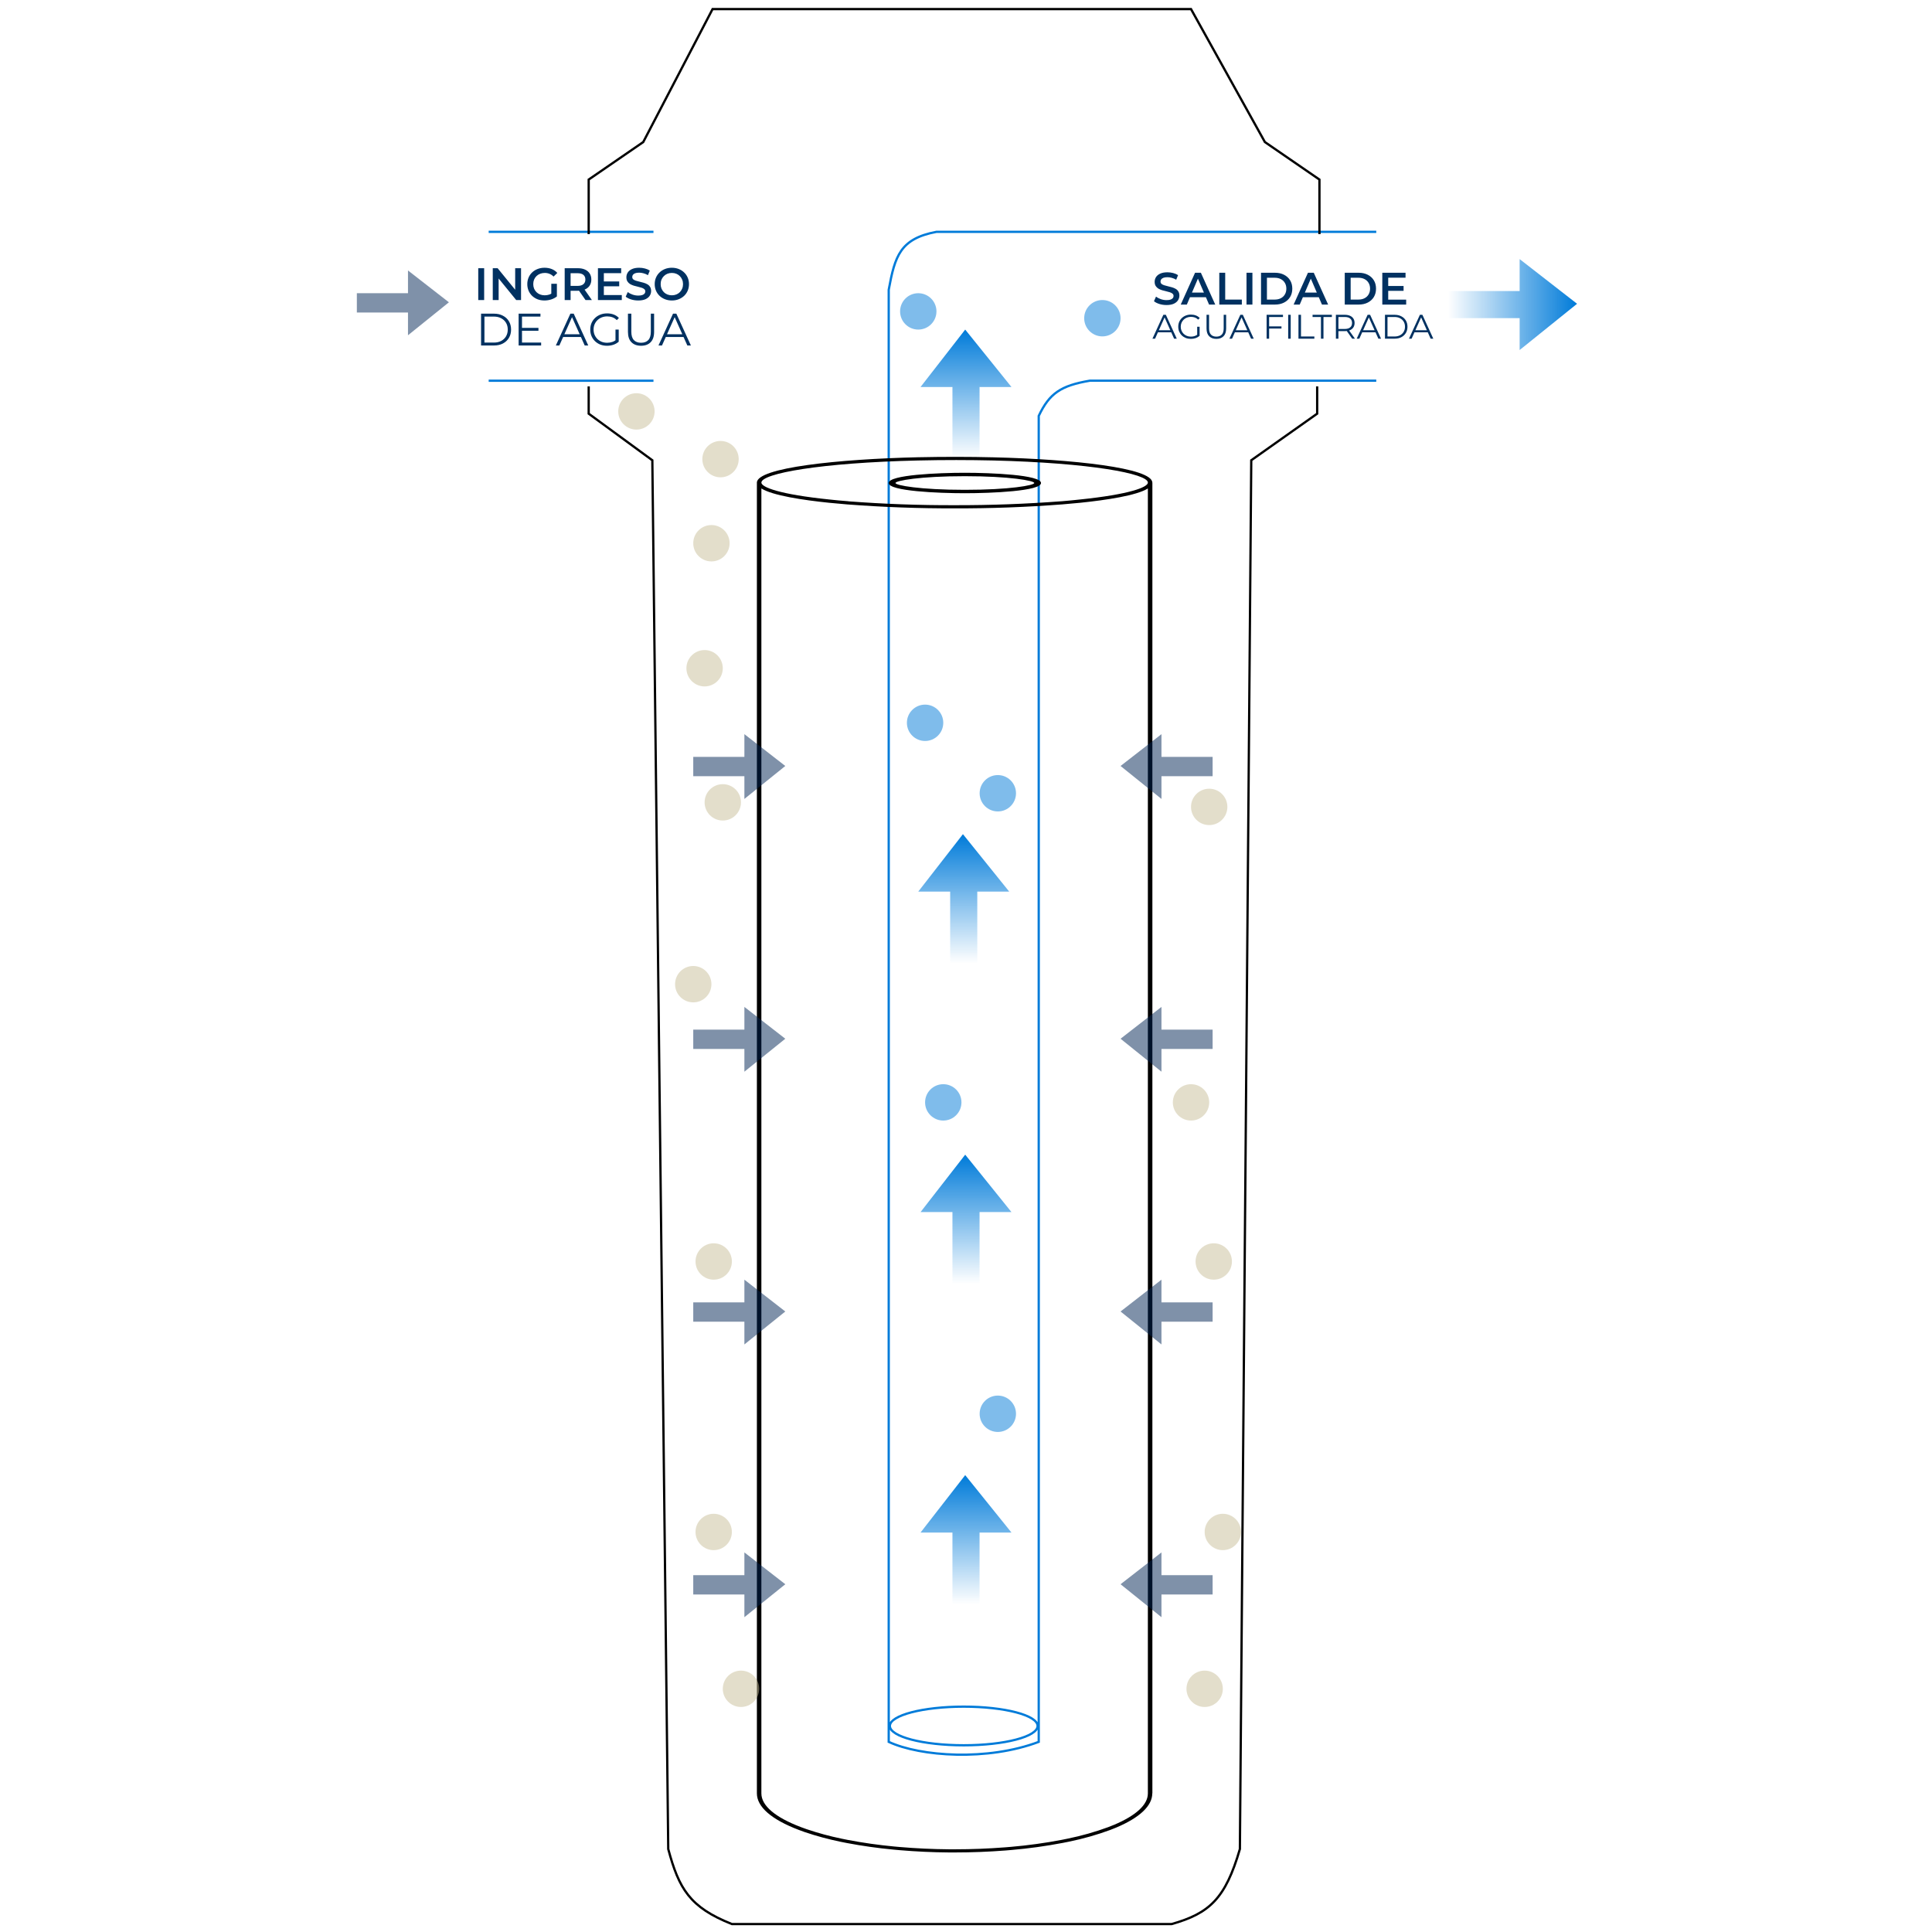 <svg width="850" height="850" viewBox="0 0 850 850" fill="none" xmlns="http://www.w3.org/2000/svg">
<path d="M605.5 102H412C395.978 105.02 393.724 112.69 391 127.494V766.352C405 772.85 434.5 774.85 457 766.352V758.353V182.982C461.739 173.007 466.714 169.666 479.5 167.485H605.5M391.5 759.353C391.5 764.046 406.051 767.851 424 767.851C441.949 767.851 456.5 764.046 456.5 759.353C456.5 754.66 441.949 750.855 424 750.855C406.051 750.855 391.5 754.66 391.5 759.353Z" stroke="#007BD9"/>
<path d="M215 102H287.5M287.5 167.5H215" stroke="#007BD9"/>
<path d="M259 103V79L283 62.5L313.5 4H524L556.5 62.5L580.5 79V103M259 170V182L287 202.5L294 813.5C298.684 830.902 303.406 839.127 322 846.5H515.5C532.088 841.789 539.129 835.358 545.5 813.5L550.5 202.5L579.5 182V170" stroke="black"/>
<path d="M506.967 212.33C506.967 205.829 471.902 202.048 437.073 201.203C426.581 200.938 415.096 200.938 404.181 201.169H404.031C368.635 201.985 333 205.765 333 212.335C333 212.335 333 212.359 333 212.372V789.009C333 794.924 339.351 800.48 351.358 805.055C352.207 805.383 353.075 805.707 354.035 806.035C359.14 807.761 364.428 809.191 369.848 810.311C370.731 810.488 371.61 810.666 372.515 810.841C379.298 812.132 386.191 813.106 393.149 813.755C394.02 813.842 394.91 813.932 395.804 813.996C403.006 814.614 410.249 814.95 417.501 815C418.329 815 419.152 815 419.98 815H420.171C427.586 814.998 434.996 814.711 442.368 814.139C443.251 814.075 444.13 813.993 445.012 813.914C452.631 813.261 460.175 812.219 467.588 810.796C468.482 810.626 469.365 810.451 470.244 810.266C476.531 808.982 482.627 807.253 488.443 805.105C489.37 804.761 490.253 804.406 491.11 804.046C501.487 799.656 506.956 794.456 506.956 788.996H507V212.33H506.967ZM404.031 202.589H404.174C415.137 202.324 426.526 202.35 437.018 202.589C479.595 203.648 505.022 208.377 505.022 212.324C505.022 214.333 497.13 217.498 474.918 219.779C472.553 220.044 470.005 220.291 467.121 220.529H467.026C451.407 221.72 435.711 222.299 420.005 222.264C404.406 222.311 388.815 221.743 373.302 220.561L373.206 220.526C370.183 220.288 367.487 220.049 365.079 219.777C342.819 217.496 334.975 214.33 334.975 212.322C334.997 208.343 360.798 203.577 404.031 202.589ZM490.15 802.835C489.322 803.182 488.454 803.534 487.55 803.871C481.853 805.977 475.879 807.671 469.718 808.928C468.857 809.106 467.989 809.283 467.107 809.458C459.78 810.86 452.326 811.889 444.799 812.536C443.928 812.616 443.06 812.698 442.177 812.753C434.872 813.324 427.53 813.611 420.182 813.614H419.991C419.178 813.614 418.362 813.614 417.556 813.614C410.361 813.558 403.175 813.226 396.028 812.618C395.146 812.547 394.267 812.465 393.406 812.385C386.534 811.74 379.727 810.774 373.029 809.492C372.137 809.316 371.259 809.139 370.396 808.963C365.079 807.871 359.895 806.467 354.896 804.766C353.958 804.454 353.108 804.146 352.296 803.826C340.958 799.5 334.975 794.379 334.975 789.017V214.905C339.888 218.002 353.215 220.012 364.795 221.202C367.252 221.44 369.944 221.679 373.066 221.952H373.162C388.718 223.134 404.352 223.702 419.994 223.655C435.764 223.707 451.526 223.127 467.206 221.92H467.254C470.196 221.681 472.77 221.443 475.193 221.205C486.77 220.012 500.097 218.004 505.014 214.907V789.012C505.036 793.934 499.891 798.718 490.161 802.835H490.15Z" fill="black"/>
<path d="M424.464 217C436.095 217 458 216.086 458 212.5C458 208.914 436.09 208 424.464 208C412.839 208 391 208.914 391 212.5C391 216.086 412.905 217 424.464 217ZM424.464 209.503C444.245 209.503 455.026 211.478 455.026 212.503C455.026 213.528 444.25 215.503 424.464 215.503C404.678 215.503 393.974 213.528 393.974 212.503C393.974 211.478 404.755 209.503 424.464 209.503Z" fill="black"/>
<path d="M210.411 132V118H213.011V132H210.411ZM216.798 132V118H218.938L227.718 128.78H226.658V118H229.238V132H227.098L218.318 121.22H219.378V132H216.798ZM239.529 132.2C238.436 132.2 237.429 132.027 236.509 131.68C235.603 131.32 234.809 130.82 234.129 130.18C233.449 129.527 232.923 128.76 232.549 127.88C232.176 127 231.989 126.04 231.989 125C231.989 123.96 232.176 123 232.549 122.12C232.923 121.24 233.449 120.48 234.129 119.84C234.823 119.187 235.629 118.687 236.549 118.34C237.469 117.98 238.476 117.8 239.569 117.8C240.756 117.8 241.823 117.993 242.769 118.38C243.729 118.767 244.536 119.333 245.189 120.08L243.549 121.68C243.003 121.133 242.409 120.733 241.769 120.48C241.143 120.213 240.449 120.08 239.689 120.08C238.956 120.08 238.276 120.2 237.649 120.44C237.023 120.68 236.483 121.02 236.029 121.46C235.576 121.9 235.223 122.42 234.969 123.02C234.729 123.62 234.609 124.28 234.609 125C234.609 125.707 234.729 126.36 234.969 126.96C235.223 127.56 235.576 128.087 236.029 128.54C236.483 128.98 237.016 129.32 237.629 129.56C238.243 129.8 238.923 129.92 239.669 129.92C240.363 129.92 241.029 129.813 241.669 129.6C242.323 129.373 242.943 129 243.529 128.48L245.009 130.42C244.276 131.007 243.423 131.453 242.449 131.76C241.489 132.053 240.516 132.2 239.529 132.2ZM242.549 130.08V124.84H245.009V130.42L242.549 130.08ZM248.439 132V118H254.199C255.439 118 256.499 118.2 257.379 118.6C258.272 119 258.959 119.573 259.439 120.32C259.919 121.067 260.159 121.953 260.159 122.98C260.159 124.007 259.919 124.893 259.439 125.64C258.959 126.373 258.272 126.94 257.379 127.34C256.499 127.727 255.439 127.92 254.199 127.92H249.879L251.039 126.74V132H248.439ZM257.599 132L254.059 126.92H256.839L260.399 132H257.599ZM251.039 127.02L249.879 125.78H254.079C255.225 125.78 256.085 125.533 256.659 125.04C257.245 124.547 257.539 123.86 257.539 122.98C257.539 122.087 257.245 121.4 256.659 120.92C256.085 120.44 255.225 120.2 254.079 120.2H249.879L251.039 118.92V127.02ZM265.468 123.82H272.428V125.96H265.468V123.82ZM265.668 129.82H273.568V132H263.068V118H273.288V120.18H265.668V129.82ZM280.806 132.2C279.713 132.2 278.666 132.047 277.666 131.74C276.666 131.42 275.873 131.013 275.286 130.52L276.186 128.5C276.746 128.94 277.439 129.307 278.266 129.6C279.093 129.893 279.939 130.04 280.806 130.04C281.539 130.04 282.133 129.96 282.586 129.8C283.039 129.64 283.373 129.427 283.586 129.16C283.799 128.88 283.906 128.567 283.906 128.22C283.906 127.793 283.753 127.453 283.446 127.2C283.139 126.933 282.739 126.727 282.246 126.58C281.766 126.42 281.226 126.273 280.626 126.14C280.039 126.007 279.446 125.853 278.846 125.68C278.259 125.493 277.719 125.26 277.226 124.98C276.746 124.687 276.353 124.3 276.046 123.82C275.739 123.34 275.586 122.727 275.586 121.98C275.586 121.22 275.786 120.527 276.186 119.9C276.599 119.26 277.219 118.753 278.046 118.38C278.886 117.993 279.946 117.8 281.226 117.8C282.066 117.8 282.899 117.907 283.726 118.12C284.553 118.333 285.273 118.64 285.886 119.04L285.066 121.06C284.439 120.687 283.793 120.413 283.126 120.24C282.459 120.053 281.819 119.96 281.206 119.96C280.486 119.96 279.899 120.047 279.446 120.22C279.006 120.393 278.679 120.62 278.466 120.9C278.266 121.18 278.166 121.5 278.166 121.86C278.166 122.287 278.313 122.633 278.606 122.9C278.913 123.153 279.306 123.353 279.786 123.5C280.279 123.647 280.826 123.793 281.426 123.94C282.026 124.073 282.619 124.227 283.206 124.4C283.806 124.573 284.346 124.8 284.826 125.08C285.319 125.36 285.713 125.74 286.006 126.22C286.313 126.7 286.466 127.307 286.466 128.04C286.466 128.787 286.259 129.48 285.846 130.12C285.446 130.747 284.826 131.253 283.986 131.64C283.146 132.013 282.086 132.2 280.806 132.2ZM295.604 132.2C294.511 132.2 293.504 132.02 292.584 131.66C291.664 131.3 290.864 130.8 290.184 130.16C289.504 129.507 288.977 128.747 288.604 127.88C288.231 127 288.044 126.04 288.044 125C288.044 123.96 288.231 123.007 288.604 122.14C288.977 121.26 289.504 120.5 290.184 119.86C290.864 119.207 291.664 118.7 292.584 118.34C293.504 117.98 294.504 117.8 295.584 117.8C296.677 117.8 297.677 117.98 298.584 118.34C299.504 118.7 300.304 119.207 300.984 119.86C301.664 120.5 302.191 121.26 302.564 122.14C302.937 123.007 303.124 123.96 303.124 125C303.124 126.04 302.937 127 302.564 127.88C302.191 128.76 301.664 129.52 300.984 130.16C300.304 130.8 299.504 131.3 298.584 131.66C297.677 132.02 296.684 132.2 295.604 132.2ZM295.584 129.92C296.291 129.92 296.944 129.8 297.544 129.56C298.144 129.32 298.664 128.98 299.104 128.54C299.544 128.087 299.884 127.567 300.124 126.98C300.377 126.38 300.504 125.72 300.504 125C300.504 124.28 300.377 123.627 300.124 123.04C299.884 122.44 299.544 121.92 299.104 121.48C298.664 121.027 298.144 120.68 297.544 120.44C296.944 120.2 296.291 120.08 295.584 120.08C294.877 120.08 294.224 120.2 293.624 120.44C293.037 120.68 292.517 121.027 292.064 121.48C291.624 121.92 291.277 122.44 291.024 123.04C290.784 123.627 290.664 124.28 290.664 125C290.664 125.707 290.784 126.36 291.024 126.96C291.277 127.56 291.624 128.087 292.064 128.54C292.504 128.98 293.024 129.32 293.624 129.56C294.224 129.8 294.877 129.92 295.584 129.92ZM211.651 152V138H217.351C218.844 138 220.151 138.3 221.271 138.9C222.404 139.487 223.284 140.307 223.911 141.36C224.538 142.413 224.851 143.627 224.851 145C224.851 146.373 224.538 147.587 223.911 148.64C223.284 149.693 222.404 150.52 221.271 151.12C220.151 151.707 218.844 152 217.351 152H211.651ZM213.131 150.72H217.271C218.511 150.72 219.584 150.48 220.491 150C221.411 149.507 222.124 148.833 222.631 147.98C223.138 147.113 223.391 146.12 223.391 145C223.391 143.867 223.138 142.873 222.631 142.02C222.124 141.167 221.411 140.5 220.491 140.02C219.584 139.527 218.511 139.28 217.271 139.28H213.131V150.72ZM229.495 144.26H236.895V145.52H229.495V144.26ZM229.655 150.72H238.075V152H228.175V138H237.775V139.28H229.655V150.72ZM244.548 152L250.948 138H252.408L258.808 152H257.248L251.368 138.86H251.968L246.088 152H244.548ZM247.068 148.26L247.508 147.06H255.648L256.088 148.26H247.068ZM267.068 152.12C266.002 152.12 265.015 151.947 264.108 151.6C263.215 151.24 262.435 150.74 261.768 150.1C261.115 149.46 260.602 148.707 260.228 147.84C259.868 146.973 259.688 146.027 259.688 145C259.688 143.973 259.868 143.027 260.228 142.16C260.602 141.293 261.122 140.54 261.788 139.9C262.455 139.26 263.235 138.767 264.128 138.42C265.035 138.06 266.022 137.88 267.088 137.88C268.155 137.88 269.128 138.047 270.008 138.38C270.902 138.713 271.662 139.22 272.288 139.9L271.368 140.84C270.782 140.253 270.135 139.833 269.428 139.58C268.722 139.327 267.962 139.2 267.148 139.2C266.282 139.2 265.482 139.347 264.748 139.64C264.028 139.92 263.395 140.327 262.848 140.86C262.315 141.38 261.895 141.993 261.588 142.7C261.295 143.393 261.148 144.16 261.148 145C261.148 145.827 261.295 146.593 261.588 147.3C261.895 148.007 262.315 148.627 262.848 149.16C263.395 149.68 264.028 150.087 264.748 150.38C265.482 150.66 266.275 150.8 267.128 150.8C267.928 150.8 268.682 150.68 269.388 150.44C270.108 150.2 270.768 149.793 271.368 149.22L272.208 150.34C271.542 150.927 270.762 151.373 269.868 151.68C268.975 151.973 268.042 152.12 267.068 152.12ZM270.788 150.16V145H272.208V150.34L270.788 150.16ZM282.037 152.12C280.251 152.12 278.844 151.607 277.817 150.58C276.791 149.553 276.277 148.033 276.277 146.02V138H277.757V145.96C277.757 147.613 278.131 148.833 278.877 149.62C279.624 150.407 280.677 150.8 282.037 150.8C283.411 150.8 284.471 150.407 285.217 149.62C285.964 148.833 286.337 147.613 286.337 145.96V138H287.777V146.02C287.777 148.033 287.264 149.553 286.237 150.58C285.224 151.607 283.824 152.12 282.037 152.12ZM289.704 152L296.104 138H297.564L303.964 152H302.404L296.524 138.86H297.124L291.244 152H289.704ZM292.224 148.26L292.664 147.06H300.804L301.244 148.26H292.224Z" fill="#003161"/>
<path d="M513.22 134.2C512.127 134.2 511.08 134.047 510.08 133.74C509.08 133.42 508.287 133.013 507.7 132.52L508.6 130.5C509.16 130.94 509.853 131.307 510.68 131.6C511.507 131.893 512.353 132.04 513.22 132.04C513.953 132.04 514.547 131.96 515 131.8C515.453 131.64 515.787 131.427 516 131.16C516.213 130.88 516.32 130.567 516.32 130.22C516.32 129.793 516.167 129.453 515.86 129.2C515.553 128.933 515.153 128.727 514.66 128.58C514.18 128.42 513.64 128.273 513.04 128.14C512.453 128.007 511.86 127.853 511.26 127.68C510.673 127.493 510.133 127.26 509.64 126.98C509.16 126.687 508.767 126.3 508.46 125.82C508.153 125.34 508 124.727 508 123.98C508 123.22 508.2 122.527 508.6 121.9C509.013 121.26 509.633 120.753 510.46 120.38C511.3 119.993 512.36 119.8 513.64 119.8C514.48 119.8 515.313 119.907 516.14 120.12C516.967 120.333 517.687 120.64 518.3 121.04L517.48 123.06C516.853 122.687 516.207 122.413 515.54 122.24C514.873 122.053 514.233 121.96 513.62 121.96C512.9 121.96 512.313 122.047 511.86 122.22C511.42 122.393 511.093 122.62 510.88 122.9C510.68 123.18 510.58 123.5 510.58 123.86C510.58 124.287 510.727 124.633 511.02 124.9C511.327 125.153 511.72 125.353 512.2 125.5C512.693 125.647 513.24 125.793 513.84 125.94C514.44 126.073 515.033 126.227 515.62 126.4C516.22 126.573 516.76 126.8 517.24 127.08C517.733 127.36 518.127 127.74 518.42 128.22C518.727 128.7 518.88 129.307 518.88 130.04C518.88 130.787 518.673 131.48 518.26 132.12C517.86 132.747 517.24 133.253 516.4 133.64C515.56 134.013 514.5 134.2 513.22 134.2ZM519.478 134L525.778 120H528.338L534.658 134H531.938L526.518 121.38H527.558L522.158 134H519.478ZM522.378 130.76L523.078 128.72H530.638L531.338 130.76H522.378ZM536.439 134V120H539.039V131.8H546.359V134H536.439ZM548.411 134V120H551.011V134H548.411ZM554.798 134V120H560.918C562.438 120 563.771 120.293 564.918 120.88C566.065 121.467 566.958 122.28 567.598 123.32C568.238 124.36 568.558 125.587 568.558 127C568.558 128.4 568.238 129.627 567.598 130.68C566.958 131.72 566.065 132.533 564.918 133.12C563.771 133.707 562.438 134 560.918 134H554.798ZM557.398 131.8H560.798C561.851 131.8 562.758 131.6 563.518 131.2C564.291 130.8 564.885 130.24 565.298 129.52C565.725 128.8 565.938 127.96 565.938 127C565.938 126.027 565.725 125.187 565.298 124.48C564.885 123.76 564.291 123.2 563.518 122.8C562.758 122.4 561.851 122.2 560.798 122.2H557.398V131.8ZM569.146 134L575.446 120H578.006L584.326 134H581.606L576.186 121.38H577.226L571.826 134H569.146ZM572.046 130.76L572.746 128.72H580.306L581.006 130.76H572.046ZM591.634 134V120H597.754C599.274 120 600.607 120.293 601.754 120.88C602.901 121.467 603.794 122.28 604.434 123.32C605.074 124.36 605.394 125.587 605.394 127C605.394 128.4 605.074 129.627 604.434 130.68C603.794 131.72 602.901 132.533 601.754 133.12C600.607 133.707 599.274 134 597.754 134H591.634ZM594.234 131.8H597.634C598.687 131.8 599.594 131.6 600.354 131.2C601.127 130.8 601.721 130.24 602.134 129.52C602.561 128.8 602.774 127.96 602.774 127C602.774 126.027 602.561 125.187 602.134 124.48C601.721 123.76 601.127 123.2 600.354 122.8C599.594 122.4 598.687 122.2 597.634 122.2H594.234V131.8ZM610.557 125.82H617.517V127.96H610.557V125.82ZM610.757 131.82H618.657V134H608.157V120H618.377V122.18H610.757V131.82ZM507.03 149L511.83 138.5H512.925L517.725 149H516.555L512.145 139.145H512.595L508.185 149H507.03ZM508.92 146.195L509.25 145.295H515.355L515.685 146.195H508.92ZM523.92 149.09C523.12 149.09 522.38 148.96 521.7 148.7C521.03 148.43 520.445 148.055 519.945 147.575C519.455 147.095 519.07 146.53 518.79 145.88C518.52 145.23 518.385 144.52 518.385 143.75C518.385 142.98 518.52 142.27 518.79 141.62C519.07 140.97 519.46 140.405 519.96 139.925C520.46 139.445 521.045 139.075 521.715 138.815C522.395 138.545 523.135 138.41 523.935 138.41C524.735 138.41 525.465 138.535 526.125 138.785C526.795 139.035 527.365 139.415 527.835 139.925L527.145 140.63C526.705 140.19 526.22 139.875 525.69 139.685C525.16 139.495 524.59 139.4 523.98 139.4C523.33 139.4 522.73 139.51 522.18 139.73C521.64 139.94 521.165 140.245 520.755 140.645C520.355 141.035 520.04 141.495 519.81 142.025C519.59 142.545 519.48 143.12 519.48 143.75C519.48 144.37 519.59 144.945 519.81 145.475C520.04 146.005 520.355 146.47 520.755 146.87C521.165 147.26 521.64 147.565 522.18 147.785C522.73 147.995 523.325 148.1 523.965 148.1C524.565 148.1 525.13 148.01 525.66 147.83C526.2 147.65 526.695 147.345 527.145 146.915L527.775 147.755C527.275 148.195 526.69 148.53 526.02 148.76C525.35 148.98 524.65 149.09 523.92 149.09ZM526.71 147.62V143.75H527.775V147.755L526.71 147.62ZM535.147 149.09C533.807 149.09 532.752 148.705 531.982 147.935C531.212 147.165 530.827 146.025 530.827 144.515V138.5H531.937V144.47C531.937 145.71 532.217 146.625 532.777 147.215C533.337 147.805 534.127 148.1 535.147 148.1C536.177 148.1 536.972 147.805 537.532 147.215C538.092 146.625 538.372 145.71 538.372 144.47V138.5H539.452V144.515C539.452 146.025 539.067 147.165 538.297 147.935C537.537 148.705 536.487 149.09 535.147 149.09ZM540.897 149L545.697 138.5H546.792L551.592 149H550.422L546.012 139.145H546.462L542.052 149H540.897ZM542.787 146.195L543.117 145.295H549.222L549.552 146.195H542.787ZM558.245 143.585H563.795V144.545H558.245V143.585ZM558.365 149H557.255V138.5H564.455V139.46H558.365V149ZM566.747 149V138.5H567.857V149H566.747ZM571.273 149V138.5H572.383V148.04H578.263V149H571.273ZM581.165 149V139.46H577.475V138.5H585.965V139.46H582.275V149H581.165ZM587.738 149V138.5H591.668C592.558 138.5 593.323 138.645 593.963 138.935C594.603 139.215 595.093 139.625 595.433 140.165C595.783 140.695 595.958 141.34 595.958 142.1C595.958 142.84 595.783 143.48 595.433 144.02C595.093 144.55 594.603 144.96 593.963 145.25C593.323 145.53 592.558 145.67 591.668 145.67H588.353L588.848 145.16V149H587.738ZM594.908 149L592.208 145.19H593.408L596.123 149H594.908ZM588.848 145.25L588.353 144.725H591.638C592.688 144.725 593.483 144.495 594.023 144.035C594.573 143.575 594.848 142.93 594.848 142.1C594.848 141.26 594.573 140.61 594.023 140.15C593.483 139.69 592.688 139.46 591.638 139.46H588.353L588.848 138.935V145.25ZM596.898 149L601.698 138.5H602.793L607.593 149H606.423L602.013 139.145H602.463L598.053 149H596.898ZM598.788 146.195L599.118 145.295H605.223L605.553 146.195H598.788ZM609.33 149V138.5H613.605C614.725 138.5 615.705 138.725 616.545 139.175C617.395 139.615 618.055 140.23 618.525 141.02C618.995 141.81 619.23 142.72 619.23 143.75C619.23 144.78 618.995 145.69 618.525 146.48C618.055 147.27 617.395 147.89 616.545 148.34C615.705 148.78 614.725 149 613.605 149H609.33ZM610.44 148.04H613.545C614.475 148.04 615.28 147.86 615.96 147.5C616.65 147.13 617.185 146.625 617.565 145.985C617.945 145.335 618.135 144.59 618.135 143.75C618.135 142.9 617.945 142.155 617.565 141.515C617.185 140.875 616.65 140.375 615.96 140.015C615.28 139.645 614.475 139.46 613.545 139.46H610.44V148.04ZM619.896 149L624.696 138.5H625.791L630.591 149H629.421L625.011 139.145H625.461L621.051 149H619.896ZM621.786 146.195L622.116 145.295H628.221L628.551 146.195H621.786Z" fill="#003161"/>
<path d="M305 333H327.5V323L345.5 337L327.5 351.5V341.5H305" fill="#002554" fill-opacity="0.5"/>
<path d="M157 129H179.5V119L197.5 133L179.5 147.5V137.5H157" fill="#002554" fill-opacity="0.5"/>
<path d="M419.035 201.842V170.263H405L424.649 145L445 170.263H430.965V201.842" fill="url(#paint0_linear_287_2864)"/>
<path d="M637 128.035H668.579V114L693.842 133.649L668.579 154V139.965H637" fill="url(#paint1_linear_287_2864)"/>
<path d="M418.035 423.842V392.263H404L423.649 367L444 392.263H429.965V423.842" fill="url(#paint2_linear_287_2864)"/>
<path d="M419.035 564.842V533.263H405L424.649 508L445 533.263H430.965V564.842" fill="url(#paint3_linear_287_2864)"/>
<path d="M419.035 705.842V674.263H405L424.649 649L445 674.263H430.965V705.842" fill="url(#paint4_linear_287_2864)"/>
<path d="M305 453H327.5V443L345.5 457L327.5 471.5V461.5H305" fill="#002554" fill-opacity="0.5"/>
<path d="M305 573H327.5V563L345.5 577L327.5 591.5V581.5H305" fill="#002554" fill-opacity="0.5"/>
<path d="M305 693H327.5V683L345.5 697L327.5 711.5V701.5H305" fill="#002554" fill-opacity="0.5"/>
<path d="M533.5 333H511V323L493 337L511 351.5V341.5H533.5" fill="#002554" fill-opacity="0.5"/>
<path d="M533.5 453H511V443L493 457L511 471.5V461.5H533.5" fill="#002554" fill-opacity="0.5"/>
<path d="M533.5 573H511V563L493 577L511 591.5V581.5H533.5" fill="#002554" fill-opacity="0.5"/>
<path d="M533.5 693H511V683L493 697L511 711.5V701.5H533.5" fill="#002554" fill-opacity="0.5"/>
<circle cx="8" cy="8" r="8" transform="matrix(-1 0 0 1 288 173)" fill="#C8BE98" fill-opacity="0.5"/>
<circle cx="8" cy="8" r="8" transform="matrix(-1 0 0 1 325 194)" fill="#C8BE98" fill-opacity="0.5"/>
<circle cx="8" cy="8" r="8" transform="matrix(-1 0 0 1 321 231)" fill="#C8BE98" fill-opacity="0.5"/>
<circle cx="8" cy="8" r="8" transform="matrix(-1 0 0 1 317.996 286)" fill="#C8BE98" fill-opacity="0.5"/>
<circle cx="8" cy="8" r="8" transform="matrix(-1 0 0 1 325.996 345)" fill="#C8BE98" fill-opacity="0.5"/>
<circle cx="8" cy="8" r="8" transform="matrix(-1 0 0 1 313 425)" fill="#C8BE98" fill-opacity="0.5"/>
<circle cx="8" cy="8" r="8" transform="matrix(-1 0 0 1 322 547)" fill="#C8BE98" fill-opacity="0.5"/>
<circle cx="8" cy="8" r="8" transform="matrix(-1 0 0 1 321.996 666)" fill="#C8BE98" fill-opacity="0.5"/>
<circle cx="8" cy="8" r="8" transform="matrix(-1 0 0 1 333.996 735)" fill="#C8BE98" fill-opacity="0.5"/>
<circle cx="8" cy="8" r="8" transform="matrix(-1 0 0 1 537.996 735)" fill="#C8BE98" fill-opacity="0.5"/>
<circle cx="8" cy="8" r="8" transform="matrix(-1 0 0 1 545.996 666)" fill="#C8BE98" fill-opacity="0.5"/>
<circle cx="8" cy="8" r="8" transform="matrix(-1 0 0 1 542 547)" fill="#C8BE98" fill-opacity="0.5"/>
<circle cx="8" cy="8" r="8" transform="matrix(-1 0 0 1 532 477)" fill="#C8BE98" fill-opacity="0.5"/>
<circle cx="8" cy="8" r="8" transform="matrix(-1 0 0 1 539.996 347)" fill="#C8BE98" fill-opacity="0.5"/>
<circle cx="485" cy="140" r="8" fill="#007BD9" fill-opacity="0.5"/>
<circle cx="404" cy="137" r="8" fill="#007BD9" fill-opacity="0.5"/>
<circle cx="407" cy="318" r="8" fill="#007BD9" fill-opacity="0.5"/>
<circle cx="439" cy="349" r="8" fill="#007BD9" fill-opacity="0.5"/>
<circle cx="415" cy="485" r="8" fill="#007BD9" fill-opacity="0.5"/>
<circle cx="439" cy="622" r="8" fill="#007BD9" fill-opacity="0.5"/>
<defs>
<linearGradient id="paint0_linear_287_2864" x1="425" y1="145" x2="425" y2="201.842" gradientUnits="userSpaceOnUse">
<stop stop-color="#007BD9"/>
<stop offset="1" stop-color="#007BD9" stop-opacity="0"/>
</linearGradient>
<linearGradient id="paint1_linear_287_2864" x1="693.842" y1="134" x2="637" y2="134" gradientUnits="userSpaceOnUse">
<stop stop-color="#007BD9"/>
<stop offset="1" stop-color="#007BD9" stop-opacity="0"/>
</linearGradient>
<linearGradient id="paint2_linear_287_2864" x1="424" y1="367" x2="424" y2="423.842" gradientUnits="userSpaceOnUse">
<stop stop-color="#007BD9"/>
<stop offset="1" stop-color="#007BD9" stop-opacity="0"/>
</linearGradient>
<linearGradient id="paint3_linear_287_2864" x1="425" y1="508" x2="425" y2="564.842" gradientUnits="userSpaceOnUse">
<stop stop-color="#007BD9"/>
<stop offset="1" stop-color="#007BD9" stop-opacity="0"/>
</linearGradient>
<linearGradient id="paint4_linear_287_2864" x1="425" y1="649" x2="425" y2="705.842" gradientUnits="userSpaceOnUse">
<stop stop-color="#007BD9"/>
<stop offset="1" stop-color="#007BD9" stop-opacity="0"/>
</linearGradient>
</defs>
</svg>
